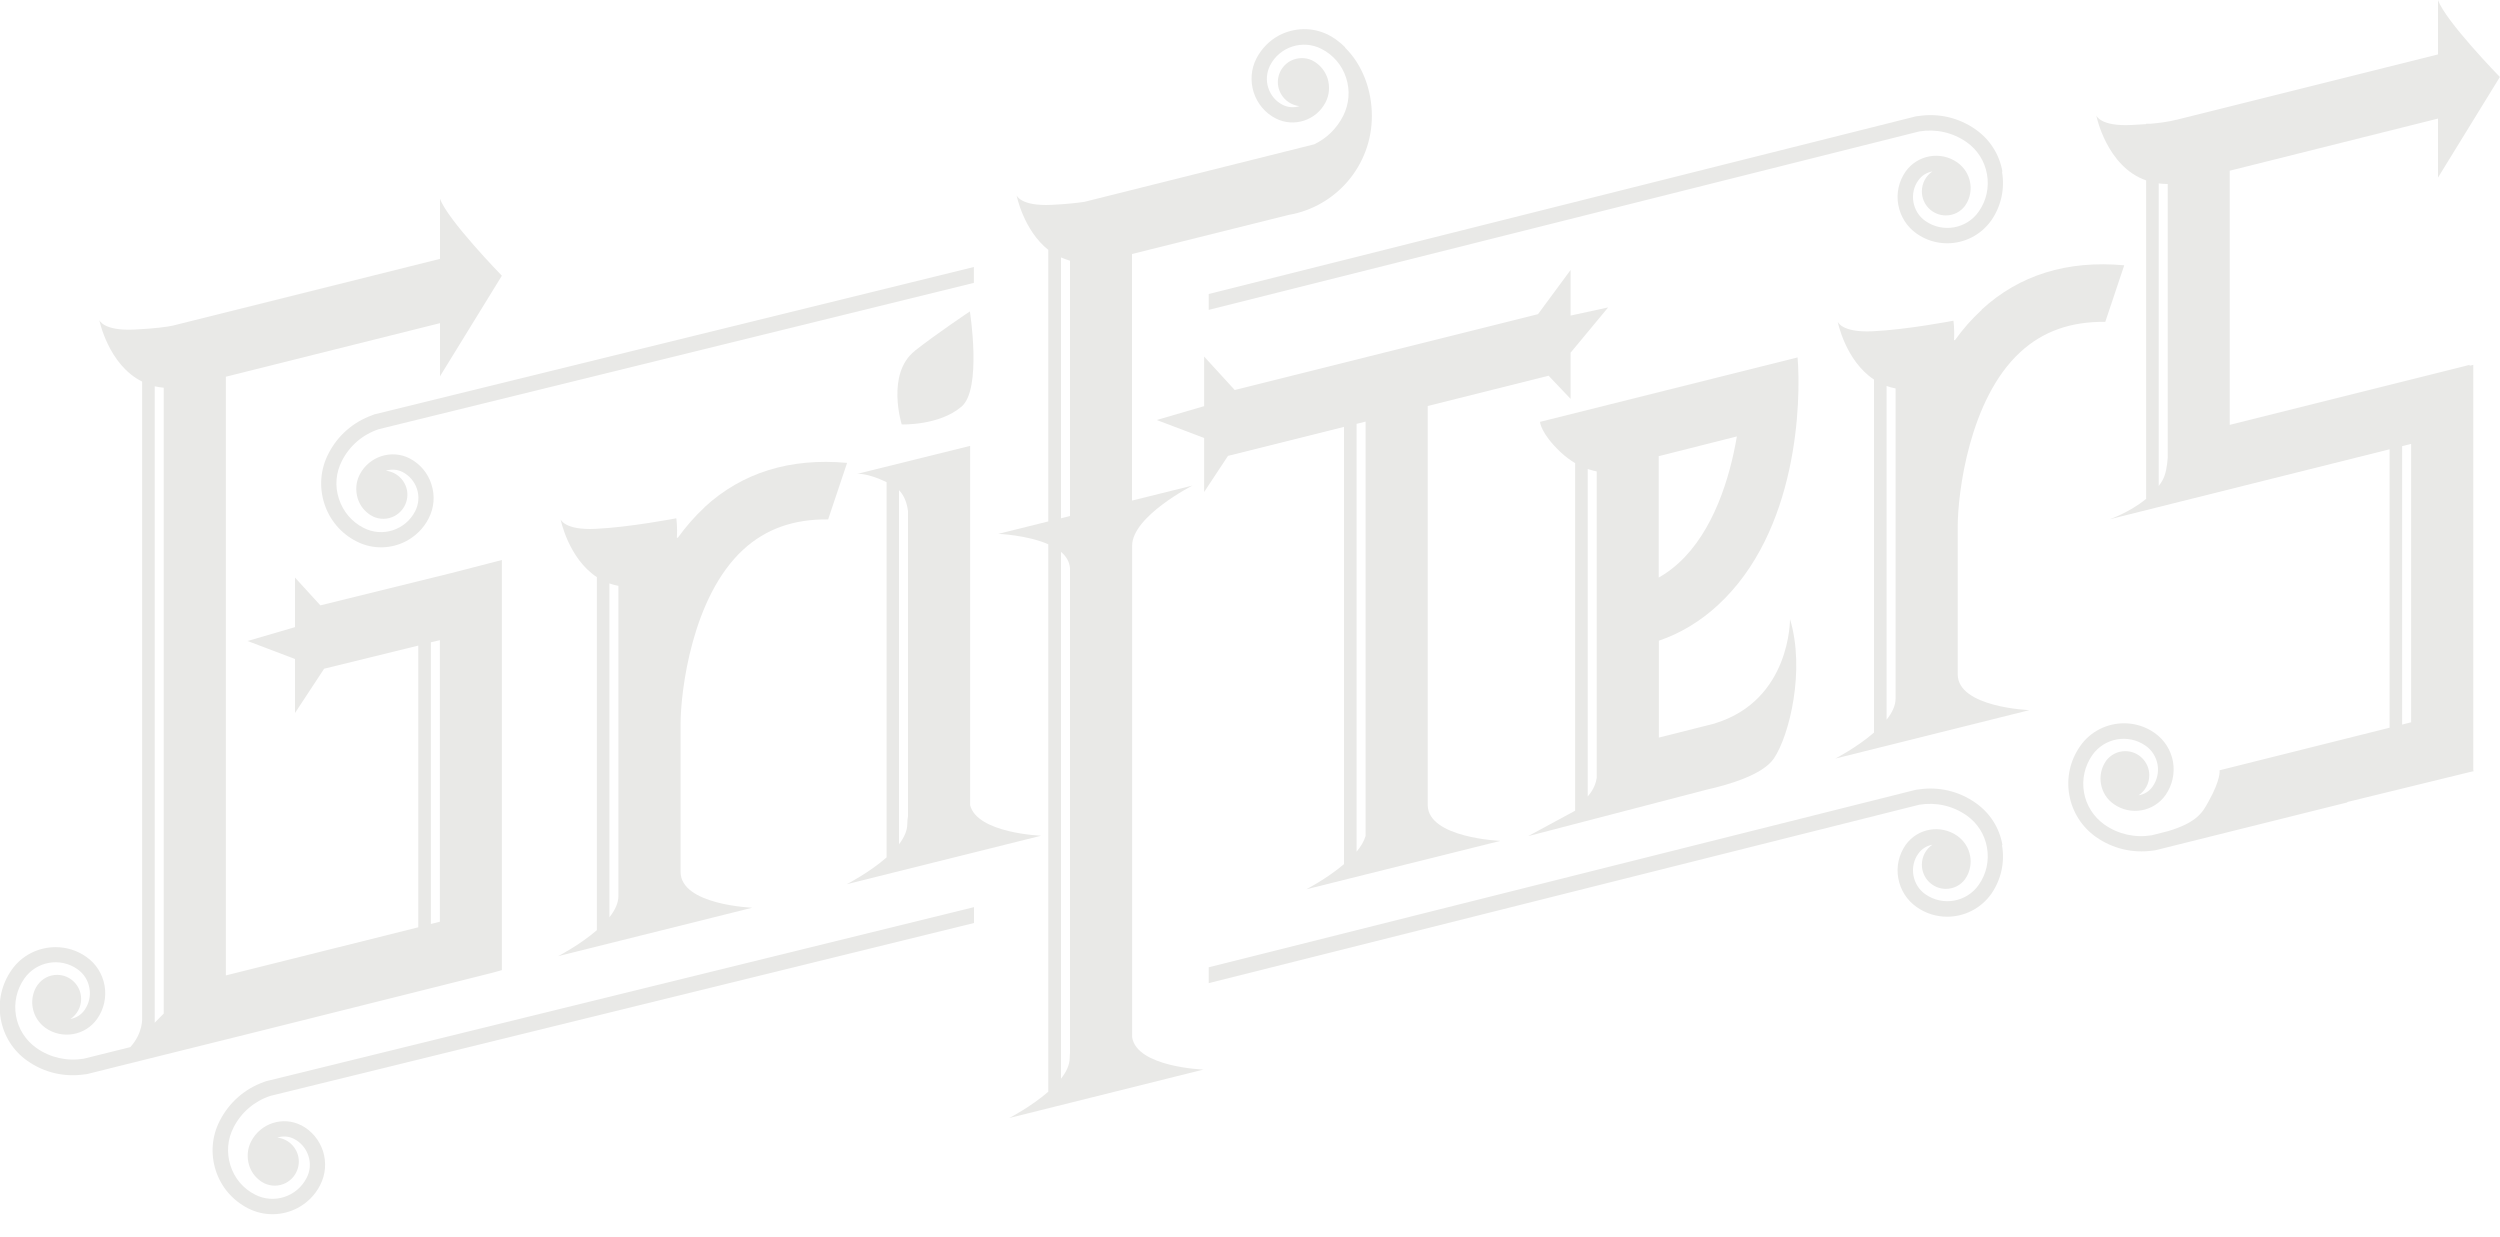 <?xml version="1.0" encoding="UTF-8"?>
<svg xmlns="http://www.w3.org/2000/svg" width="95" height="47" viewBox="0 0 95 47" fill="none">
  <g clip-path="url(#clip0_1_5)">
    <path fill-rule="evenodd" clip-rule="evenodd" d="M34.759 13.333C35.595 12.676 36.855 11.834 36.855 11.834C36.855 11.834 37.321 14.782 36.54 15.45C35.682 16.183 34.265 16.128 34.265 16.128C34.265 16.128 33.663 14.201 34.765 13.333" fill="#E9E9E7"></path>
    <path fill-rule="evenodd" clip-rule="evenodd" d="M34.504 19.424V19.95V31.014C34.488 31.106 34.477 31.209 34.477 31.312C34.477 31.573 34.352 31.833 34.162 32.083V18.625C34.385 18.854 34.471 19.163 34.504 19.424ZM32.186 33.597L39.563 31.757C39.563 31.757 37.132 31.665 36.865 30.596V17.99V16.943L32.572 18.007C32.572 18.007 32.935 17.958 33.69 18.322V32.582C33.028 33.163 32.191 33.592 32.191 33.592" fill="#E9E9E7"></path>
    <path fill-rule="evenodd" clip-rule="evenodd" d="M23.158 34.852V22.17C23.267 22.208 23.381 22.241 23.5 22.263V34.048C23.5 34.319 23.365 34.596 23.158 34.857M26.774 19.277C26.394 19.63 26.057 20.021 25.759 20.433H25.721C25.748 20.015 25.699 19.695 25.699 19.695C25.699 19.695 23.929 20.037 22.621 20.097C21.443 20.151 21.302 19.733 21.302 19.733C21.302 19.733 21.595 21.215 22.681 21.931V35.346C22.024 35.916 21.209 36.334 21.209 36.334L28.587 34.493C28.587 34.493 25.862 34.39 25.862 33.131V27.517C25.862 26.264 26.296 22.675 28.245 20.884C29.103 20.097 30.161 19.722 31.469 19.738L32.186 17.599V17.589C30.025 17.393 28.201 17.958 26.774 19.271" fill="#E9E9E7"></path>
    <path fill-rule="evenodd" clip-rule="evenodd" d="M71.69 27.349V14.668C71.798 14.706 71.912 14.739 72.032 14.76V26.546C72.032 26.817 71.896 27.094 71.69 27.349ZM75.305 11.775C74.92 12.127 74.583 12.513 74.29 12.925H74.252C74.279 12.508 74.23 12.187 74.23 12.187C74.23 12.187 72.461 12.529 71.152 12.589C69.974 12.643 69.833 12.225 69.833 12.225C69.833 12.225 70.126 13.707 71.212 14.424V27.838C70.555 28.408 69.741 28.826 69.741 28.826L77.118 26.985C77.118 26.985 74.393 26.882 74.393 25.623V20.01C74.393 18.75 74.827 15.162 76.776 13.376C77.634 12.589 78.693 12.214 80.001 12.231L80.717 10.092V10.081C78.551 9.885 76.733 10.45 75.305 11.764" fill="#E9E9E7"></path>
    <path fill-rule="evenodd" clip-rule="evenodd" d="M60.333 30.259V17.822C60.491 17.876 60.615 17.903 60.675 17.914V29.559C60.621 29.96 60.355 30.237 60.333 30.264V30.259ZM63.037 17.333L66.001 16.584C65.735 18.164 65.11 20.189 63.791 21.394C63.552 21.611 63.303 21.796 63.031 21.948V17.333H63.037ZM65.17 27.49L63.037 28.028V24.347C63.862 24.065 64.606 23.614 65.268 23.006C68.329 20.2 68.444 15.243 68.308 13.582L58.52 16.031C58.52 16.031 58.542 16.459 59.291 17.171C59.486 17.355 59.676 17.491 59.855 17.599V30.807L58.069 31.773L64.888 29.998C65.594 29.841 66.983 29.461 67.412 28.815C67.998 27.941 68.606 25.46 68.02 23.527C68.02 23.527 68.053 26.6 65.175 27.485L65.17 27.49Z" fill="#E9E9E7"></path>
    <path fill-rule="evenodd" clip-rule="evenodd" d="M16.715 35.025L16.373 35.112V24.407L16.715 24.326V35.025ZM6.221 14.733V38.516L5.879 38.863V14.679C5.988 14.706 6.102 14.722 6.221 14.733ZM12.176 23.006L11.21 21.948V23.831L9.408 24.358L11.21 25.042V27.094L12.317 25.411L15.895 24.532V35.237L8.583 37.066V14.315L16.72 12.28V14.299L19.071 10.477C19.071 10.477 16.997 8.349 16.72 7.551V9.837L6.769 12.323L6.574 12.372C6.346 12.421 5.895 12.486 5.092 12.524C3.914 12.578 3.773 12.16 3.773 12.16C3.773 12.16 4.115 13.865 5.401 14.5V38.679C5.401 38.679 5.445 39.249 4.951 39.791L3.181 40.231C2.546 40.334 1.911 40.193 1.384 39.824C0.972 39.531 0.695 39.097 0.608 38.603C0.521 38.103 0.635 37.598 0.923 37.186C1.384 36.529 2.291 36.366 2.948 36.833C3.187 37.001 3.349 37.256 3.398 37.55C3.453 37.843 3.382 38.136 3.214 38.38C3.083 38.57 2.883 38.684 2.676 38.722C2.921 38.559 3.083 38.277 3.083 37.962C3.083 37.457 2.676 37.045 2.171 37.045C1.873 37.045 1.612 37.186 1.444 37.408C1.444 37.408 1.433 37.425 1.422 37.435C1.384 37.49 1.352 37.55 1.325 37.609C1.232 37.821 1.2 38.06 1.243 38.293C1.297 38.603 1.471 38.874 1.726 39.059C2.361 39.509 3.246 39.352 3.691 38.717C3.952 38.347 4.05 37.897 3.974 37.452C3.892 37.007 3.653 36.621 3.279 36.361C2.926 36.111 2.519 35.992 2.117 35.992C1.471 35.992 0.836 36.29 0.44 36.86C0.06 37.403 -0.087 38.06 0.027 38.711C0.141 39.363 0.499 39.933 1.042 40.313C1.672 40.758 2.437 40.937 3.197 40.828L3.29 40.818L3.339 40.807L4.169 40.6H4.164L9.858 39.184L10.597 38.999L16.709 37.468L18.739 36.958L19.071 36.865V21.28L17.116 21.785L12.165 23.006H12.176Z" fill="#E9E9E7"></path>
    <path fill-rule="evenodd" clip-rule="evenodd" d="M11.444 42.761C10.754 42.408 9.902 42.679 9.543 43.374C9.397 43.657 9.375 43.977 9.467 44.281C9.538 44.509 9.674 44.704 9.858 44.846C9.907 44.889 9.967 44.927 10.027 44.954C10.037 44.959 10.048 44.965 10.054 44.97C10.303 45.084 10.602 45.09 10.868 44.949C11.313 44.71 11.487 44.156 11.248 43.711C11.101 43.434 10.83 43.26 10.537 43.228C10.743 43.163 10.971 43.173 11.172 43.277C11.433 43.412 11.628 43.64 11.72 43.923C11.813 44.205 11.786 44.504 11.65 44.764C11.281 45.481 10.401 45.763 9.69 45.394C9.239 45.166 8.908 44.77 8.756 44.286C8.604 43.803 8.642 43.293 8.876 42.842C9.169 42.267 9.668 41.843 10.276 41.643L37.012 35.074V34.471L10.162 41.073C10.162 41.073 10.13 41.078 10.114 41.084L10.027 41.116C9.299 41.377 8.713 41.887 8.355 42.582C8.051 43.168 7.996 43.841 8.197 44.471C8.398 45.101 8.832 45.611 9.424 45.915C10.037 46.23 10.738 46.203 11.308 45.904C11.666 45.714 11.97 45.421 12.165 45.035C12.372 44.634 12.41 44.178 12.274 43.743C12.133 43.315 11.84 42.962 11.438 42.755" fill="#E9E9E7"></path>
    <path fill-rule="evenodd" clip-rule="evenodd" d="M15.569 17.42C14.88 17.067 14.027 17.339 13.669 18.034C13.523 18.316 13.501 18.636 13.593 18.94C13.664 19.168 13.799 19.364 13.984 19.505C14.033 19.548 14.093 19.586 14.152 19.613C14.163 19.613 14.174 19.624 14.179 19.63C14.429 19.744 14.728 19.749 14.994 19.608C15.439 19.369 15.613 18.816 15.374 18.37C15.227 18.093 14.956 17.92 14.663 17.887C14.869 17.822 15.091 17.833 15.298 17.936C15.558 18.072 15.754 18.3 15.846 18.582C15.938 18.864 15.911 19.163 15.775 19.429C15.406 20.145 14.527 20.428 13.816 20.059C13.365 19.831 13.034 19.434 12.877 18.951C12.719 18.468 12.763 17.958 12.996 17.507C13.289 16.932 13.789 16.508 14.397 16.308L37.007 10.749V10.146L14.283 15.732C14.283 15.732 14.255 15.738 14.234 15.743L14.152 15.775C13.425 16.036 12.833 16.546 12.48 17.241C12.176 17.828 12.122 18.501 12.323 19.13C12.524 19.76 12.958 20.276 13.55 20.574C14.163 20.889 14.863 20.862 15.433 20.564C15.792 20.373 16.096 20.08 16.291 19.695C16.497 19.293 16.535 18.837 16.394 18.403C16.259 17.974 15.96 17.621 15.558 17.415" fill="#E9E9E7"></path>
    <path fill-rule="evenodd" clip-rule="evenodd" d="M76.092 32.105C75.978 31.453 75.615 30.889 75.072 30.509C74.437 30.064 73.677 29.884 72.911 29.998L72.819 30.009L72.77 30.02L45.931 36.757V37.359L72.933 30.579C73.568 30.476 74.203 30.617 74.73 30.986C75.142 31.274 75.419 31.708 75.506 32.208C75.593 32.707 75.484 33.212 75.191 33.625C74.735 34.282 73.823 34.444 73.166 33.983C72.922 33.815 72.765 33.559 72.71 33.266C72.661 32.973 72.721 32.68 72.895 32.441C73.025 32.251 73.221 32.137 73.432 32.099C73.188 32.262 73.031 32.544 73.031 32.859C73.031 33.364 73.438 33.777 73.943 33.777C74.241 33.777 74.502 33.636 74.67 33.413C74.67 33.413 74.681 33.397 74.686 33.386C74.724 33.331 74.757 33.272 74.784 33.212C74.876 32.995 74.909 32.761 74.865 32.528C74.811 32.219 74.637 31.947 74.377 31.763C73.742 31.317 72.862 31.475 72.412 32.11C72.157 32.479 72.053 32.93 72.135 33.375C72.216 33.82 72.461 34.206 72.83 34.466C73.183 34.716 73.59 34.835 73.991 34.835C74.637 34.835 75.267 34.531 75.669 33.967C76.043 33.424 76.19 32.767 76.076 32.115" fill="#E9E9E7"></path>
    <path fill-rule="evenodd" clip-rule="evenodd" d="M76.092 6.52C75.978 5.868 75.615 5.298 75.072 4.918C74.437 4.473 73.677 4.294 72.911 4.408L72.819 4.419L72.77 4.43L45.931 11.172V11.775L72.933 4.994C73.568 4.891 74.203 5.032 74.73 5.401C75.142 5.689 75.419 6.123 75.506 6.623C75.593 7.122 75.484 7.627 75.191 8.04C74.735 8.697 73.823 8.859 73.166 8.398C72.922 8.23 72.765 7.975 72.71 7.681C72.661 7.388 72.721 7.095 72.895 6.856C73.025 6.666 73.221 6.552 73.432 6.514C73.188 6.677 73.031 6.959 73.031 7.274C73.031 7.779 73.438 8.186 73.943 8.186C74.241 8.186 74.502 8.045 74.67 7.823C74.67 7.823 74.681 7.806 74.686 7.795C74.724 7.741 74.757 7.681 74.784 7.622C74.876 7.41 74.909 7.171 74.865 6.938C74.811 6.628 74.637 6.357 74.377 6.172C73.742 5.727 72.862 5.885 72.412 6.52C72.157 6.889 72.053 7.339 72.135 7.785C72.216 8.23 72.461 8.615 72.83 8.876C73.183 9.125 73.59 9.245 73.991 9.245C74.637 9.245 75.267 8.941 75.669 8.376C76.043 7.833 76.19 7.177 76.076 6.525" fill="#E9E9E7"></path>
    <path fill-rule="evenodd" clip-rule="evenodd" d="M91.281 16.953L91.623 16.867V27.447L91.281 27.534V16.953ZM82.031 18.468V6.97C82.134 6.981 82.237 6.992 82.351 6.992C82.357 6.992 82.362 6.992 82.373 6.992V16.742C82.373 16.742 82.373 16.747 82.373 16.758V17.399C82.351 17.697 82.303 18.028 82.172 18.256C82.129 18.332 82.085 18.398 82.031 18.468ZM93.985 29.287V13.865L93.844 13.897V13.865L84.729 16.145V6.487L92.644 4.506V6.748L94.995 2.926C94.995 2.926 92.921 0.798 92.644 3.05176e-05V2.068L82.693 4.555V4.549C82.693 4.549 82.46 4.636 81.738 4.701H81.553V4.717C81.391 4.728 81.206 4.739 80.994 4.75C79.8 4.81 79.659 4.386 79.659 4.386C79.659 4.386 80.044 6.33 81.553 6.856V18.957C80.918 19.478 80.164 19.733 80.164 19.733L90.804 17.073V27.653L84.344 29.271C84.344 29.271 84.403 29.608 83.92 30.465C83.714 30.834 83.519 31.247 82.384 31.584L81.765 31.741C81.13 31.844 80.495 31.703 79.968 31.334C79.556 31.041 79.279 30.606 79.192 30.112C79.105 29.613 79.219 29.108 79.507 28.695C79.968 28.039 80.875 27.876 81.532 28.337C81.776 28.506 81.933 28.761 81.988 29.054C82.037 29.347 81.971 29.64 81.803 29.884C81.673 30.074 81.477 30.188 81.266 30.221C81.51 30.058 81.673 29.781 81.673 29.461C81.673 28.956 81.266 28.544 80.761 28.544C80.462 28.544 80.202 28.685 80.033 28.907C80.033 28.907 80.023 28.924 80.017 28.934C79.979 28.989 79.947 29.048 79.919 29.108C79.827 29.32 79.795 29.559 79.838 29.792C79.892 30.107 80.066 30.378 80.327 30.558C80.962 31.003 81.841 30.851 82.292 30.21C82.547 29.841 82.65 29.39 82.574 28.945C82.493 28.5 82.248 28.115 81.879 27.854C81.526 27.604 81.119 27.485 80.717 27.485C80.071 27.485 79.436 27.789 79.045 28.354C78.665 28.896 78.519 29.553 78.633 30.205C78.747 30.856 79.111 31.426 79.648 31.806C80.283 32.251 81.043 32.43 81.809 32.322L81.895 32.311L81.944 32.3L89.197 30.492V30.476L94.017 29.298L93.985 29.287Z" fill="#E9E9E7"></path>
    <path fill-rule="evenodd" clip-rule="evenodd" d="M40.318 19.695V9.782C40.427 9.831 40.541 9.869 40.66 9.907V19.608L40.318 19.695ZM40.66 40.014C40.655 40.074 40.649 40.133 40.649 40.199C40.649 40.465 40.519 40.736 40.318 40.991V20.971C40.513 21.134 40.638 21.34 40.66 21.59V40.014ZM51.121 1.802C51.023 1.705 50.92 1.612 50.806 1.531C50.79 1.52 50.779 1.509 50.763 1.498C50.676 1.439 50.583 1.379 50.486 1.33C49.872 1.015 49.172 1.048 48.602 1.346C48.249 1.536 47.945 1.835 47.744 2.22C47.538 2.622 47.505 3.083 47.641 3.512C47.782 3.941 48.075 4.294 48.477 4.5C49.167 4.853 50.019 4.576 50.372 3.887C50.518 3.605 50.54 3.279 50.448 2.98C50.372 2.752 50.236 2.557 50.051 2.416C49.997 2.372 49.943 2.334 49.883 2.307C49.872 2.307 49.861 2.296 49.856 2.291C49.606 2.177 49.308 2.177 49.042 2.313C48.597 2.551 48.428 3.105 48.667 3.55C48.814 3.827 49.091 4.001 49.378 4.033C49.177 4.099 48.949 4.088 48.743 3.985C48.477 3.849 48.287 3.621 48.195 3.339C48.103 3.056 48.13 2.758 48.26 2.492C48.624 1.775 49.503 1.493 50.214 1.857C50.665 2.085 51.001 2.481 51.153 2.959C51.311 3.442 51.267 3.952 51.039 4.408C50.795 4.886 50.415 5.255 49.943 5.483L41.203 7.671C40.942 7.709 40.546 7.757 39.949 7.785C38.771 7.839 38.63 7.421 38.63 7.421C38.63 7.421 38.89 8.745 39.835 9.495V19.814L37.935 20.287C37.935 20.287 39.037 20.33 39.835 20.683V41.485C39.173 42.061 38.353 42.484 38.353 42.484L45.73 40.644C45.73 40.644 43.19 40.551 43.021 39.411V20.835C43.021 20.802 43.021 20.77 43.021 20.737C43.021 19.619 45.312 18.452 45.312 18.452L43.016 19.022V9.652L48.977 8.165C50.768 7.855 52.131 6.292 52.131 4.408C52.131 3.404 51.761 2.443 51.11 1.808L51.121 1.802Z" fill="#E9E9E7"></path>
    <path fill-rule="evenodd" clip-rule="evenodd" d="M51.892 31.768C51.832 31.969 51.713 32.17 51.55 32.365V16.107L51.892 16.02V31.768ZM59.682 11.992V10.26L58.444 11.938L46.919 14.82L45.757 13.55V15.434L43.955 15.96L45.757 16.644V18.696L46.664 17.323L51.072 16.221V32.837C50.421 33.391 49.639 33.793 49.639 33.793L57.016 31.953C57.016 31.953 54.269 31.844 54.253 30.596V15.428L58.846 14.277L59.682 15.157V13.403L61.109 11.682L59.682 11.992Z" fill="#E9E9E7"></path>
  </g>
  <defs>
    <clipPath id="clip0_1_5">
      <rect width="95" height="46.143" fill="white"></rect>
    </clipPath>
  </defs>
</svg>
